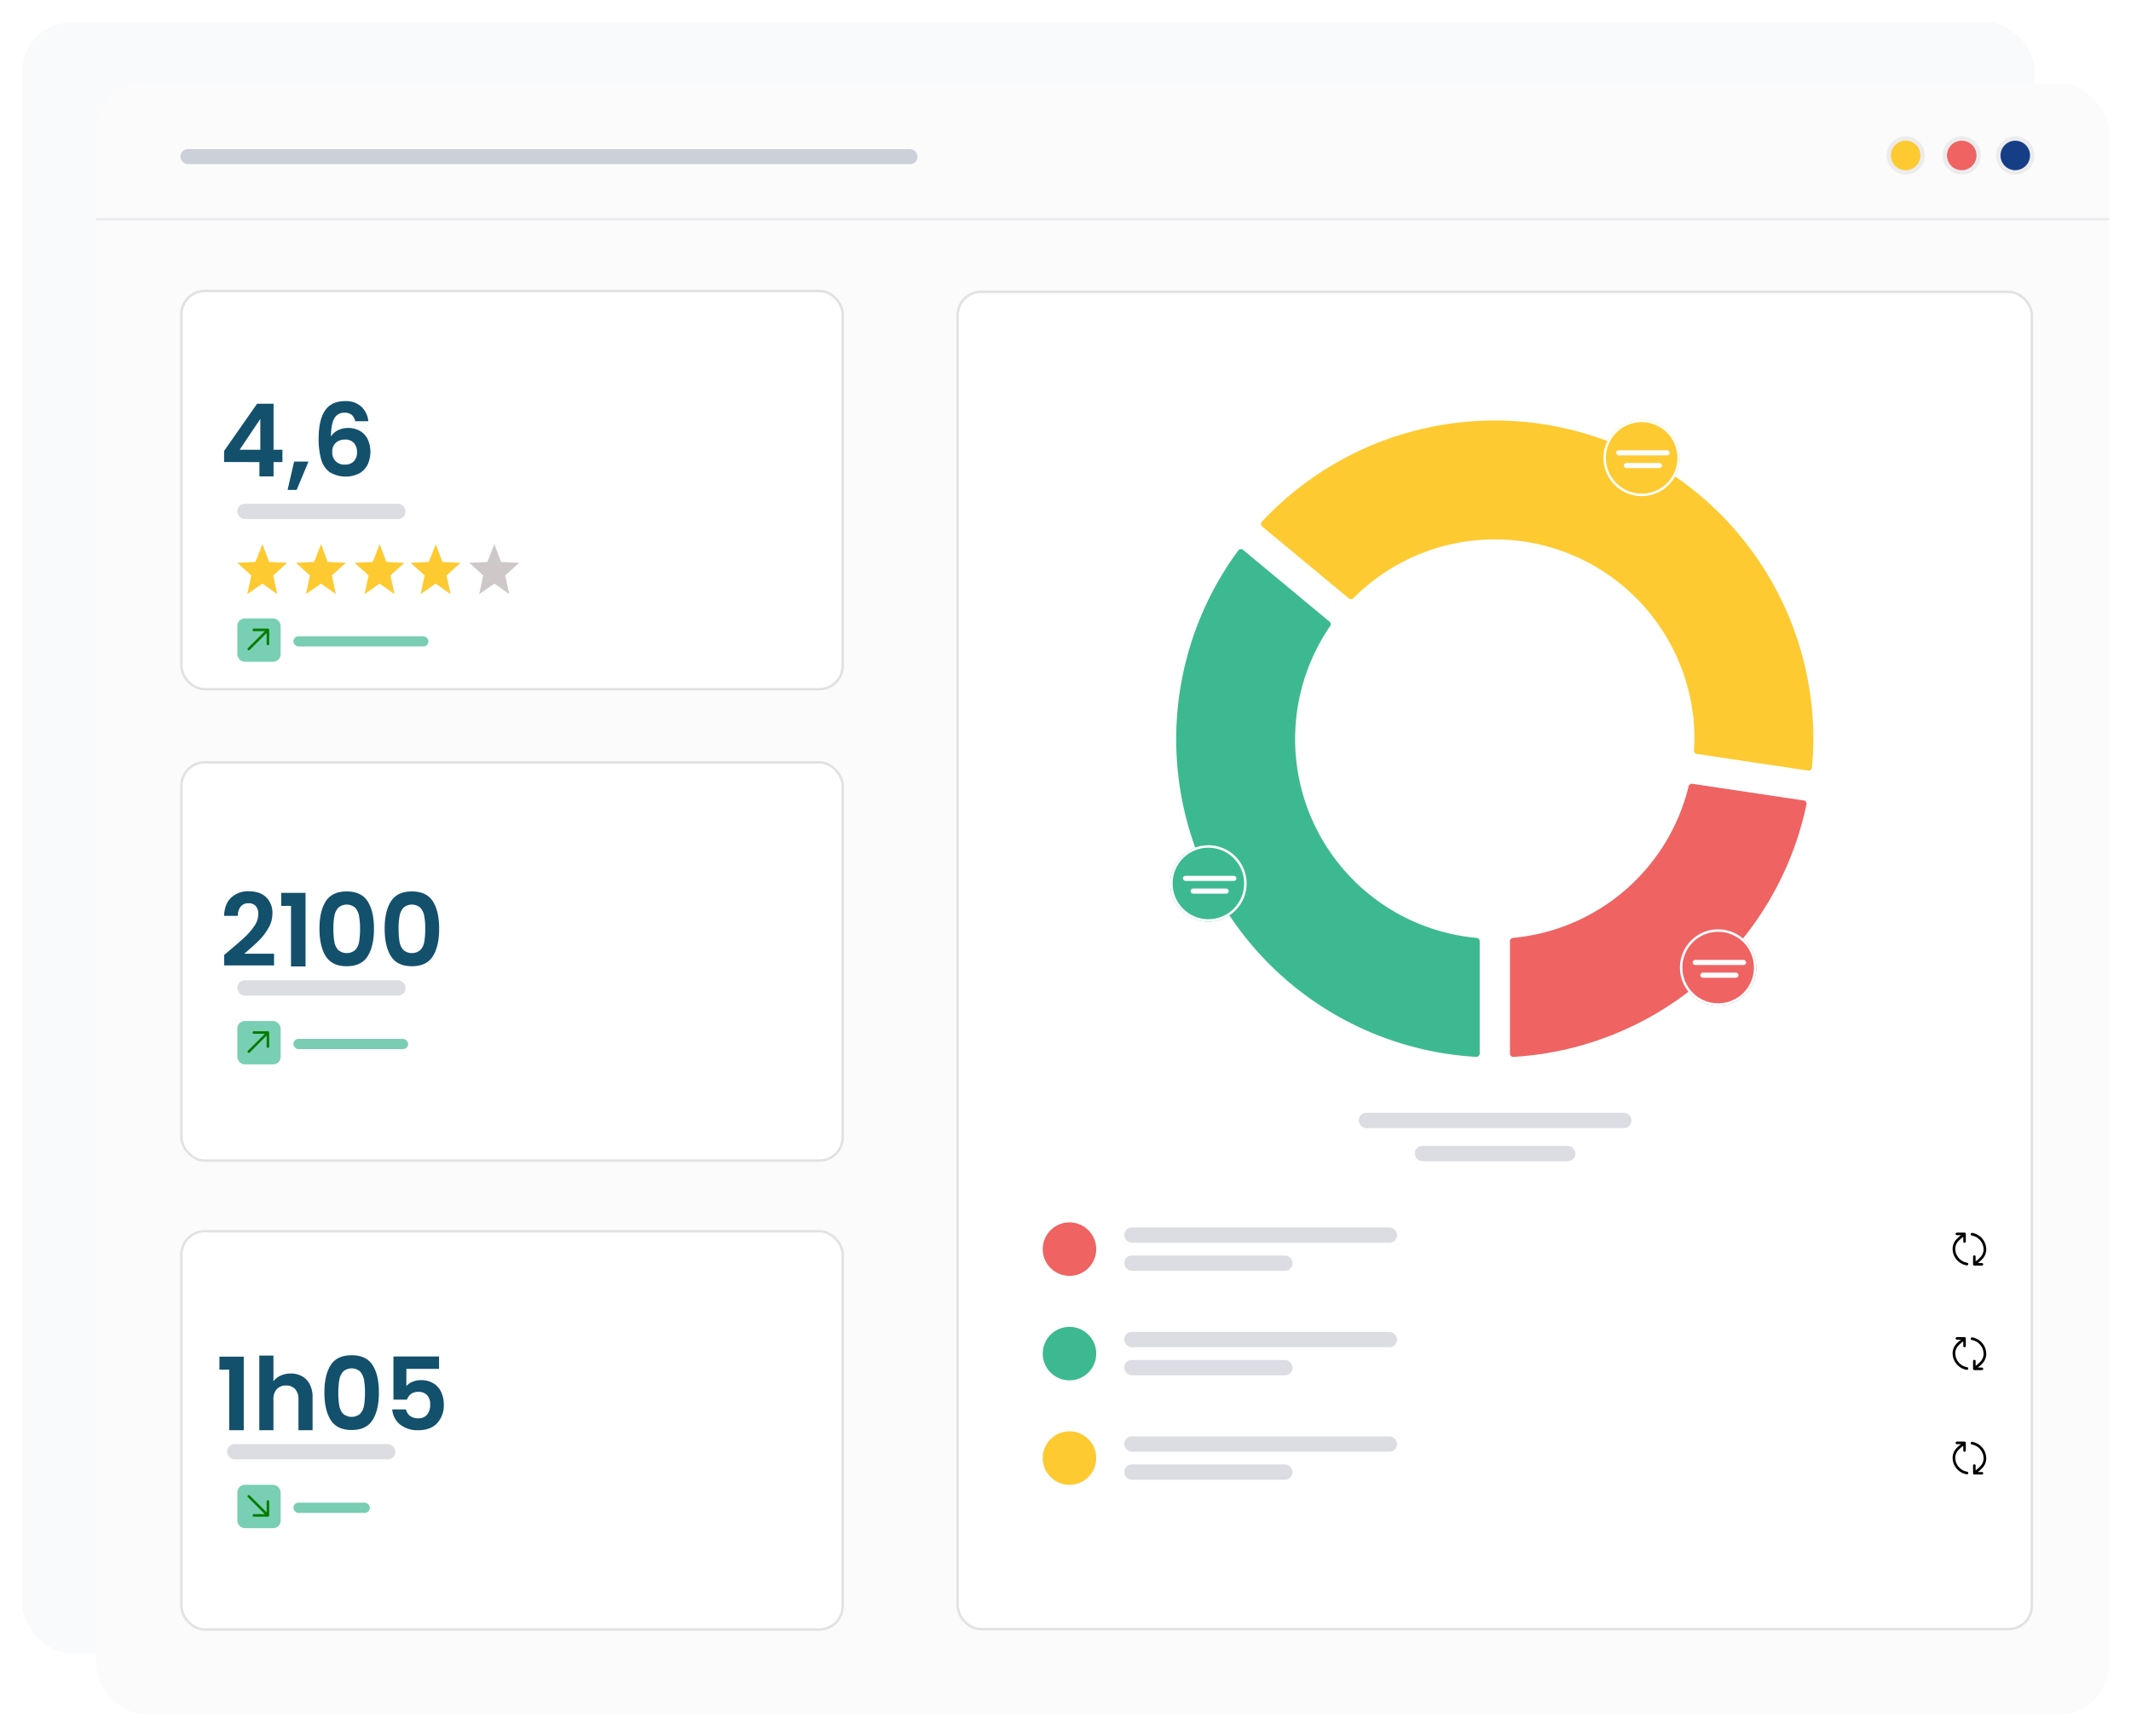 <svg xmlns="http://www.w3.org/2000/svg" xmlns:xlink="http://www.w3.org/1999/xlink" width="865.71" height="705.512" viewBox="0 0 865.71 705.512"><defs><filter id="a" x="0" y="0" width="835.68" height="680.662" filterUnits="userSpaceOnUse"><feOffset dy="3" input="SourceAlpha"/><feGaussianBlur stdDeviation="3" result="b"/><feFlood flood-opacity="0.161"/><feComposite operator="in" in2="b"/><feComposite in="SourceGraphic"/></filter><filter id="c" x="30.029" y="24.85" width="835.68" height="680.662" filterUnits="userSpaceOnUse"><feOffset dy="3" input="SourceAlpha"/><feGaussianBlur stdDeviation="3" result="d"/><feFlood flood-opacity="0.161"/><feComposite operator="in" in2="d"/><feComposite in="SourceGraphic"/></filter></defs><g transform="translate(17693 -6592)"><g transform="translate(-17684 6598)"><g transform="matrix(1, 0, 0, 1, -9, -6)" filter="url(#a)"><rect width="817.68" height="662.662" rx="20" transform="translate(9 6)" fill="#f9fafc"/></g><g transform="matrix(1, 0, 0, 1, -9, -6)" filter="url(#c)"><rect width="817.68" height="662.662" rx="20" transform="translate(39.03 30.85)" fill="#fbfbfb"/></g><line x2="817.973" transform="translate(30.027 83.056)" fill="none" stroke="#cbcfd7" stroke-width="1" opacity="0.34"/><g transform="translate(757.402 49.404)"><g transform="translate(44.523)"><path d="M51.464-288.806a6.749,6.749,0,0,1-6.747-6.752,6.748,6.748,0,0,1,6.751-6.747,6.749,6.749,0,0,1,6.748,6.746,6.753,6.753,0,0,1-6.752,6.753Z" transform="translate(-43.702 303.326)" fill="#163e87"/><path d="M59.268-295.52a7.766,7.766,0,0,0-7.76-7.771,7.767,7.767,0,0,0-7.771,7.761,7.766,7.766,0,0,0,7.761,7.77,7.789,7.789,0,0,0,7.77-7.76Zm-1.773,0a5.987,5.987,0,0,1-6,5.976,5.985,5.985,0,0,1-4.232-1.761,5.985,5.985,0,0,1-1.744-4.239,5.986,5.986,0,0,1,5.976-5.976,5.974,5.974,0,0,1,6,5.951Z" transform="translate(-43.737 303.291)" fill="#ececed"/></g><g transform="translate(22.779)"><path d="M35.7-288.806a6.75,6.75,0,0,1-6.747-6.752,6.749,6.749,0,0,1,6.752-6.747,6.749,6.749,0,0,1,6.747,6.747,6.752,6.752,0,0,1-6.752,6.752Z" transform="translate(-27.939 303.326)" fill="#ef6363"/><path d="M43.505-295.52a7.767,7.767,0,0,0-7.761-7.771,7.766,7.766,0,0,0-7.77,7.761,7.765,7.765,0,0,0,7.76,7.77,7.79,7.79,0,0,0,7.771-7.76Zm-1.774,0a5.987,5.987,0,0,1-6,5.976,5.987,5.987,0,0,1-5.976-6,5.986,5.986,0,0,1,5.976-5.976,5.973,5.973,0,0,1,6,5.951Z" transform="translate(-27.974 303.291)" fill="#ececed"/></g><path d="M17.966-288.806a6.75,6.75,0,0,1-6.747-6.752,6.749,6.749,0,0,1,6.752-6.747,6.749,6.749,0,0,1,6.747,6.747,6.752,6.752,0,0,1-6.752,6.752Z" transform="translate(-10.205 303.326)" fill="#fdca31"/><path d="M25.771-295.52a7.767,7.767,0,0,0-7.761-7.771,7.766,7.766,0,0,0-7.77,7.761A7.765,7.765,0,0,0,18-287.76a7.79,7.79,0,0,0,7.771-7.76Zm-1.774,0a5.987,5.987,0,0,1-6,5.976,5.987,5.987,0,0,1-5.976-6A5.986,5.986,0,0,1,18-301.517a5.973,5.973,0,0,1,6,5.951Z" transform="translate(-10.24 303.291)" fill="#ececed"/></g><rect width="299.44" height="6.119" rx="3" transform="translate(64.299 54.582)" fill="#ccd1d9"/></g><g transform="translate(-17619.805 6709.719)" fill="#fff" stroke="rgba(112,112,112,0.21)" stroke-width="1"><rect width="269.655" height="162.818" rx="10" stroke="none"/><rect x="0.5" y="0.5" width="268.655" height="161.818" rx="9.5" fill="none"/></g><g transform="translate(-17619.805 6901.27)" fill="#fff" stroke="rgba(112,112,112,0.2)" stroke-width="1"><rect width="269.655" height="162.818" rx="10" stroke="none"/><rect x="0.5" y="0.5" width="268.655" height="161.818" rx="9.5" fill="none"/></g><g transform="translate(-17619.805 7091.785)" fill="#fff" stroke="rgba(112,112,112,0.2)" stroke-width="1"><rect width="269.655" height="162.818" rx="10" stroke="none"/><rect x="0.5" y="0.5" width="268.655" height="161.818" rx="9.5" fill="none"/></g><g transform="translate(-17304.453 6710.083)" fill="#fff" stroke="rgba(112,112,112,0.2)" stroke-width="1"><rect width="437.392" height="544.366" rx="10" stroke="none"/><rect x="0.5" y="0.5" width="436.392" height="543.366" rx="9.5" fill="none"/></g><rect width="68.337" height="6.212" rx="3" transform="translate(-17596.588 6796.693)" fill="#dbdde3"/><rect width="68.337" height="6.212" rx="3" transform="translate(-17596.588 6990.315)" fill="#dbdde3"/><g transform="translate(-17236.264 7090.75)"><rect width="110.789" height="6.212" rx="3" fill="#dbdde3"/><rect width="68.337" height="6.212" rx="3" transform="translate(0 11.389)" fill="#dbdde3"/></g><rect width="110.789" height="6.212" rx="3" transform="translate(-17141.008 7044.156)" fill="#dbdde3"/><rect width="65.231" height="6.212" rx="3" transform="translate(-17118.229 7057.616)" fill="#dbdde3"/><g transform="translate(-17236.264 7133.201)"><rect width="110.789" height="6.212" rx="3" fill="#dbdde3"/><rect width="68.337" height="6.212" rx="3" transform="translate(0 11.389)" fill="#dbdde3"/></g><g transform="translate(-17236.264 7175.653)"><rect width="110.789" height="6.212" rx="3" fill="#dbdde3"/><rect width="68.337" height="6.212" rx="3" transform="translate(0 11.389)" fill="#dbdde3"/></g><rect width="68.337" height="6.212" rx="3" transform="translate(-17600.729 7178.759)" fill="#dbdde3"/><rect width="54.877" height="4.142" rx="2.071" transform="translate(-17573.809 6850.535)" fill="#78cdb2"/><rect width="46.593" height="4.142" rx="2.071" transform="translate(-17573.809 7014.129)" fill="#78cdb2"/><rect width="31.062" height="4.142" rx="2.071" transform="translate(-17573.809 7202.574)" fill="#78cdb2"/><path d="M-1544.7,1142.67l-2.842,7.232-7.362.352,5.683,5.131-1.624,7.584,6.134-4.262,6.022,4.262-1.623-7.582,5.682-5.131-7.36-.352Z" transform="translate(-16041.678 5670.438)" fill="#fdca31"/><path d="M-1544.7,1142.67l-2.842,7.232-7.362.352,5.683,5.131-1.624,7.584,6.134-4.262,6.022,4.262-1.623-7.582,5.682-5.131-7.36-.352Z" transform="translate(-16017.864 5670.438)" fill="#fdca31"/><path d="M-1544.7,1142.67l-2.842,7.232-7.362.352,5.683,5.131-1.624,7.584,6.134-4.262,6.022,4.262-1.623-7.582,5.682-5.131-7.36-.352Z" transform="translate(-15994.05 5670.438)" fill="#fdca31"/><path d="M-1544.7,1142.67l-2.842,7.232-7.362.352,5.683,5.131-1.624,7.584,6.134-4.262,6.022,4.262-1.623-7.582,5.682-5.131-7.36-.352Z" transform="translate(-15971.271 5670.438)" fill="#fdca31"/><path d="M-1544.7,1142.67l-2.842,7.232-7.362.352,5.683,5.131-1.624,7.584,6.134-4.262,6.022,4.262-1.623-7.582,5.682-5.131-7.36-.352Z" transform="translate(-15947.456 5670.438)" fill="#cec8c8"/><g transform="translate(-17596.588 6843.287)"><rect width="17.602" height="17.602" rx="3" fill="#3db992" opacity="0.69"/><path d="M3.652,11.649a.518.518,0,0,1,0-.732l6.882-6.882H6.089A.518.518,0,1,1,6.089,3h5.7a.518.518,0,0,1,.518.518V9.212a.518.518,0,1,1-1.035,0V4.768L4.384,11.649a.518.518,0,0,1-.732,0Z" transform="translate(0.642 1.142)" fill="#057c01" fill-rule="evenodd"/></g><g transform="translate(-17596.588 7006.881)"><rect width="17.602" height="17.602" rx="3" fill="#3db992" opacity="0.69"/><path d="M3.652,11.649a.518.518,0,0,1,0-.732l6.882-6.882H6.089A.518.518,0,1,1,6.089,3h5.7a.518.518,0,0,1,.518.518V9.212a.518.518,0,1,1-1.035,0V4.768L4.384,11.649a.518.518,0,0,1-.732,0Z" transform="translate(0.642 1.142)" fill="#057c01" fill-rule="evenodd"/></g><g transform="translate(-17596.588 7195.326)"><rect width="17.602" height="17.602" rx="3" fill="#3db992" opacity="0.69"/><path d="M3.652,3.152a.518.518,0,0,0,0,.732l6.882,6.882H6.089a.518.518,0,1,0,0,1.035h5.7a.518.518,0,0,0,.518-.518V5.589a.518.518,0,0,0-1.035,0v4.445L4.384,3.152a.518.518,0,0,0-.732,0Z" transform="translate(0.642 1.142)" fill="#057c01" fill-rule="evenodd"/></g><g transform="translate(-17215.184 6762.864)"><g transform="translate(34.466)"><path d="M201.944,234.455q.544-5.714.57-11.474A128.1,128.1,0,0,0,74.436,94.881h0a128.081,128.081,0,0,0-93.615,40.705l35.19,29.206a82.448,82.448,0,0,1,116.6-.286h0A82.465,82.465,0,0,1,156.9,222.975h0q-.045,2.361-.216,4.716Z" transform="translate(20.55 -93.56)" fill="#fdca31"/><path d="M201.835,235.81a1.354,1.354,0,0,0,1.523-1.143v-.075q.544-5.778.572-11.6h0A129.409,129.409,0,0,0-20.1,134.7a1.351,1.351,0,0,0,.068,1.893l.055.052,35.213,29.2a1.348,1.348,0,0,0,1.82-.068,81.088,81.088,0,0,1,138.573,57.209h0q-.043,2.319-.215,4.621a1.355,1.355,0,0,0,1.134,1.439Zm-1.061-2.888-42.6-6.367c.065-1.176.14-2.356.16-3.533v-.039A83.559,83.559,0,0,0,16.212,163.139l-33.219-27.577a126.582,126.582,0,0,1,178.954-4.436h0a126.585,126.585,0,0,1,39.32,91.855c0,3.317-.212,6.632-.488,9.922Z" transform="translate(20.456 -93.572)" fill="#fdca31"/></g><g transform="translate(0 52.261)"><path d="M232.371,186.159V140.474a82.466,82.466,0,0,1-60.5-128.8L136.726-17.48A127.931,127.931,0,0,0,163.77,161.408h0a127.89,127.89,0,0,0,68.6,24.751Z" transform="translate(-110.41 18.814)" fill="#3db992"/><path d="M232.338,187.537a1.348,1.348,0,0,0,1.423-1.259V140.526a1.351,1.351,0,0,0-1.23-1.334,81.1,81.1,0,0,1-73.416-88.124v-.031a81.152,81.152,0,0,1,13.9-38.551,1.348,1.348,0,0,0-.252-1.784L137.635-18.462a1.367,1.367,0,0,0-1.9.165l-.055.068A129.28,129.28,0,0,0,232.32,187.533Zm-1.261-2.885A126.2,126.2,0,0,1,137.2-15.354L170.283,12.07a83.355,83.355,0,0,0,60.8,129.432Z" transform="translate(-110.459 18.773)" fill="#3db992"/></g><g transform="translate(135.594 147.598)"><path d="M-16.474,90.8a128.072,128.072,0,0,0,117.8-101.51L56.075-17.48a82.465,82.465,0,0,1-72.549,62.6Z" transform="translate(17.805 18.841)" fill="#ef6363"/><path d="M-16.351,92.194A129.42,129.42,0,0,0,102.68-10.4a1.354,1.354,0,0,0-1.037-1.6h-.078L56.309-18.765a1.351,1.351,0,0,0-1.514,1.01,81.106,81.106,0,0,1-71.351,61.6,1.362,1.362,0,0,0-1.23,1.334V90.871A1.353,1.353,0,0,0-16.43,92.2Zm1.259-2.993v-43a83.61,83.61,0,0,0,72.007-62.12L99.521-9.573A126.461,126.461,0,0,1-15.092,89.219Z" transform="translate(17.785 18.78)" fill="#ef6363"/></g></g><g transform="translate(-17217.627 6935.438)" fill="#3db992" stroke="#fff" stroke-width="1"><circle cx="15.531" cy="15.531" r="15.531" stroke="none"/><circle cx="15.531" cy="15.531" r="15.031" fill="none"/></g><g transform="translate(-17010.545 6969.607)" fill="#ef6363" stroke="#fff" stroke-width="1"><circle cx="15.531" cy="15.531" r="15.531" stroke="none"/><circle cx="15.531" cy="15.531" r="15.031" fill="none"/></g><g transform="translate(-17041.607 6762.525)" fill="#fdca31" stroke="#fff" stroke-width="1"><circle cx="15.531" cy="15.531" r="15.531" stroke="none"/><circle cx="15.531" cy="15.531" r="15.031" fill="none"/></g><g transform="translate(-17212.449 6947.863)"><rect width="21.744" height="2.071" rx="1.035" fill="#fff"/><rect width="15.531" height="2.071" rx="1.035" transform="translate(3.106 5.177)" fill="#fff"/></g><g transform="translate(-17036.432 6774.95)"><rect width="21.744" height="2.071" rx="1.035" fill="#fff"/><rect width="15.531" height="2.071" rx="1.035" transform="translate(3.106 5.177)" fill="#fff"/></g><g transform="translate(-17005.367 6982.032)"><rect width="21.744" height="2.071" rx="1.035" fill="#fff"/><rect width="15.531" height="2.071" rx="1.035" transform="translate(3.106 5.177)" fill="#fff"/></g><circle cx="10.872" cy="10.872" r="10.872" transform="translate(-17269.398 7088.679)" fill="#ef6363"/><circle cx="10.872" cy="10.872" r="10.872" transform="translate(-17269.398 7131.13)" fill="#3db992"/><circle cx="10.872" cy="10.872" r="10.872" transform="translate(-17269.398 7173.582)" fill="#fdca31"/><path d="M1.94,7.519a5.771,5.771,0,0,0,4.852,5.744.54.54,0,0,1-.184,1.063A6.85,6.85,0,0,1,.861,7.519,5.655,5.655,0,0,1,2.43,3.726,12.9,12.9,0,0,1,4.286,2.067h-1.7a.518.518,0,0,1,0-1.035H5.7a.518.518,0,0,1,.518.518V4.656a.518.518,0,0,1-1.035,0V2.745h0a12.881,12.881,0,0,0-1.941,1.7,4.582,4.582,0,0,0-1.3,3.074Zm11.5.421A5.767,5.767,0,0,0,8.67,2.211a.54.54,0,1,1,.2-1.061,6.847,6.847,0,0,1,5.65,6.79,5.655,5.655,0,0,1-1.569,3.793A12.907,12.907,0,0,1,11.1,13.391h1.69a.518.518,0,0,1,0,1.035H9.684a.518.518,0,0,1-.518-.518V10.8a.518.518,0,1,1,1.035,0v1.911h0a12.878,12.878,0,0,0,1.941-1.7,4.582,4.582,0,0,0,1.3-3.072Z" transform="translate(-16900.617 7091.821)" fill-rule="evenodd"/><path d="M1.94,7.519a5.771,5.771,0,0,0,4.852,5.744.54.54,0,0,1-.184,1.063A6.85,6.85,0,0,1,.861,7.519,5.655,5.655,0,0,1,2.43,3.726,12.9,12.9,0,0,1,4.286,2.067h-1.7a.518.518,0,0,1,0-1.035H5.7a.518.518,0,0,1,.518.518V4.656a.518.518,0,0,1-1.035,0V2.745h0a12.881,12.881,0,0,0-1.941,1.7,4.582,4.582,0,0,0-1.3,3.074Zm11.5.421A5.767,5.767,0,0,0,8.67,2.211a.54.54,0,1,1,.2-1.061,6.847,6.847,0,0,1,5.65,6.79,5.655,5.655,0,0,1-1.569,3.793A12.907,12.907,0,0,1,11.1,13.391h1.69a.518.518,0,0,1,0,1.035H9.684a.518.518,0,0,1-.518-.518V10.8a.518.518,0,1,1,1.035,0v1.911h0a12.878,12.878,0,0,0,1.941-1.7,4.582,4.582,0,0,0,1.3-3.072Z" transform="translate(-16900.617 7134.273)" fill-rule="evenodd"/><path d="M1.94,7.519a5.771,5.771,0,0,0,4.852,5.744.54.54,0,0,1-.184,1.063A6.85,6.85,0,0,1,.861,7.519,5.655,5.655,0,0,1,2.43,3.726,12.9,12.9,0,0,1,4.286,2.067h-1.7a.518.518,0,0,1,0-1.035H5.7a.518.518,0,0,1,.518.518V4.656a.518.518,0,0,1-1.035,0V2.745h0a12.881,12.881,0,0,0-1.941,1.7,4.582,4.582,0,0,0-1.3,3.074Zm11.5.421A5.767,5.767,0,0,0,8.67,2.211a.54.54,0,1,1,.2-1.061,6.847,6.847,0,0,1,5.65,6.79,5.655,5.655,0,0,1-1.569,3.793A12.907,12.907,0,0,1,11.1,13.391h1.69a.518.518,0,0,1,0,1.035H9.684a.518.518,0,0,1-.518-.518V10.8a.518.518,0,1,1,1.035,0v1.911h0a12.878,12.878,0,0,0,1.941-1.7,4.582,4.582,0,0,0,1.3-3.072Z" transform="translate(-16900.617 7176.725)" fill-rule="evenodd"/><g transform="translate(-17979.332 6813.462)"><path d="M464.7,329.7H446.167v17.548h5.493a4.692,4.692,0,0,1,1.641-2.3,4.644,4.644,0,0,1,2.87-.861,4.794,4.794,0,0,1,3.669,1.332,5.459,5.459,0,0,1,1.251,3.875,6.18,6.18,0,0,1-1.231,4.018,4.419,4.419,0,0,1-3.648,1.517,5.293,5.293,0,0,1-3.3-.984,4.4,4.4,0,0,1-1.66-2.624h-5.576a8.768,8.768,0,0,0,3.157,6.109,11.239,11.239,0,0,0,7.462,2.337q4.961,0,7.646-2.87a10.659,10.659,0,0,0,2.686-7.585,12.172,12.172,0,0,0-.943-4.777,8.306,8.306,0,0,0-3.035-3.669,9.29,9.29,0,0,0-5.371-1.435,8.633,8.633,0,0,0-3.4.676,6.176,6.176,0,0,0-2.461,1.743V334.74H464.7ZM434.6,344.334a31.067,31.067,0,0,1-.369,5.227,6.558,6.558,0,0,1-1.558,3.4,5.346,5.346,0,0,1-6.97,0,6.566,6.566,0,0,1-1.558-3.4,31.071,31.071,0,0,1-.369-5.227,28.088,28.088,0,0,1,.39-5.105,6.865,6.865,0,0,1,1.558-3.382,5.229,5.229,0,0,1,6.928,0,6.875,6.875,0,0,1,1.559,3.382A28.189,28.189,0,0,1,434.6,344.334Zm-16.482,0q0,7.134,2.563,11.193t8.507,4.059q5.945,0,8.508-4.059t2.563-11.193q0-7.094-2.563-11.111t-8.508-4.018q-5.944,0-8.507,4.018T418.122,344.334Zm-13.652-7.708a9.779,9.779,0,0,0-4.1.84,7.483,7.483,0,0,0-2.952,2.317V329.328h-5.74v30.34h5.74V347.122a5.835,5.835,0,0,1,1.373-4.162,4.912,4.912,0,0,1,3.752-1.455,4.789,4.789,0,0,1,3.689,1.455,5.888,5.888,0,0,1,1.354,4.162v12.546h5.739V346.343a11.414,11.414,0,0,0-1.127-5.269,7.782,7.782,0,0,0-3.136-3.321A9.232,9.232,0,0,0,404.47,336.626Zm-25.01-1.558v24.6h5.9V329.779h-9.882v5.289Z" fill="#13506c"/></g><path d="M259.923,275.5a4.679,4.679,0,0,1,3.67,1.394,5.443,5.443,0,0,1,1.25,3.772,5.065,5.065,0,0,1-1.291,3.649,4.62,4.62,0,0,1-3.506,1.353,4.8,4.8,0,0,1-5.248-5.207,4.6,4.6,0,0,1,1.476-3.69A5.4,5.4,0,0,1,259.923,275.5Zm4.182-7.462h5.33a9.269,9.269,0,0,0-2.747-5.822,9.128,9.128,0,0,0-6.683-2.337q-5.576,0-8.159,3.833t-2.583,11.337a30.876,30.876,0,0,0,.964,8.344,9.826,9.826,0,0,0,3.4,5.268,12.455,12.455,0,0,0,12.075.614,8.387,8.387,0,0,0,3.423-3.545,12.374,12.374,0,0,0,.021-10.456,7.965,7.965,0,0,0-3.2-3.341,9.489,9.489,0,0,0-4.715-1.148,9.217,9.217,0,0,0-4.1.922,6.653,6.653,0,0,0-2.87,2.563q.041-5.124,1.374-7.4a4.48,4.48,0,0,1,4.161-2.275,4.317,4.317,0,0,1,2.89.861A4.723,4.723,0,0,1,264.105,268.036Zm-24.805,16.4-2.665,11.521h3.69l4.8-11.521Zm-13.735-4.8h-8.4l8.4-12.546Zm-.369,5v5.822h5.741v-5.822h3.607v-5h-3.607v-18.7h-6.684l-13.407,19.188v4.51Z" transform="translate(-17812.809 6495.107)" fill="#13506c"/><path d="M292.436,468.751a31.088,31.088,0,0,1-.369,5.228,6.565,6.565,0,0,1-1.558,3.4,5.349,5.349,0,0,1-6.97,0,6.558,6.558,0,0,1-1.558-3.4,31.088,31.088,0,0,1-.369-5.228,28.2,28.2,0,0,1,.389-5.105,6.887,6.887,0,0,1,1.558-3.382,5.23,5.23,0,0,1,6.929,0,6.887,6.887,0,0,1,1.558,3.382A28.187,28.187,0,0,1,292.436,468.751Zm-16.482,0q0,7.134,2.562,11.193T287.024,484q5.945,0,8.507-4.059t2.563-11.193q0-7.094-2.563-11.111t-8.507-4.018q-5.946,0-8.508,4.018T275.954,468.751Zm-10,0a31.088,31.088,0,0,1-.369,5.228,6.566,6.566,0,0,1-1.558,3.4,5.349,5.349,0,0,1-6.97,0,6.558,6.558,0,0,1-1.558-3.4,31.088,31.088,0,0,1-.369-5.228,28.1,28.1,0,0,1,.39-5.105,6.877,6.877,0,0,1,1.557-3.382,5.23,5.23,0,0,1,6.929,0,6.9,6.9,0,0,1,1.559,3.382A28.289,28.289,0,0,1,265.95,468.751Zm-16.482,0q0,7.134,2.562,11.193T260.538,484q5.945,0,8.507-4.059t2.563-11.193q0-7.094-2.563-11.111t-8.507-4.018q-5.946,0-8.508,4.018T249.468,468.751Zm-11.562-9.266v24.6h5.9V454.2h-9.881v5.289Zm-27.141,19.926v4.264h20.254v-4.756h-12.1q3.567-3.035,5.782-5.187a24.14,24.14,0,0,0,3.936-5.063,11.819,11.819,0,0,0,1.721-6.109,8.8,8.8,0,0,0-2.5-6.539q-2.5-2.481-7.174-2.481a9.993,9.993,0,0,0-7.032,2.542q-2.768,2.543-2.931,7.462H216.3a5.989,5.989,0,0,1,1.148-3.752,3.823,3.823,0,0,1,3.157-1.373,3.715,3.715,0,0,1,3.035,1.189,5,5,0,0,1,.984,3.28,8.508,8.508,0,0,1-1.559,4.674,25.35,25.35,0,0,1-3.895,4.572q-2.337,2.193-6.273,5.473Z" transform="translate(-17812.688 6500.601)" fill="#13506c"/></g></svg>